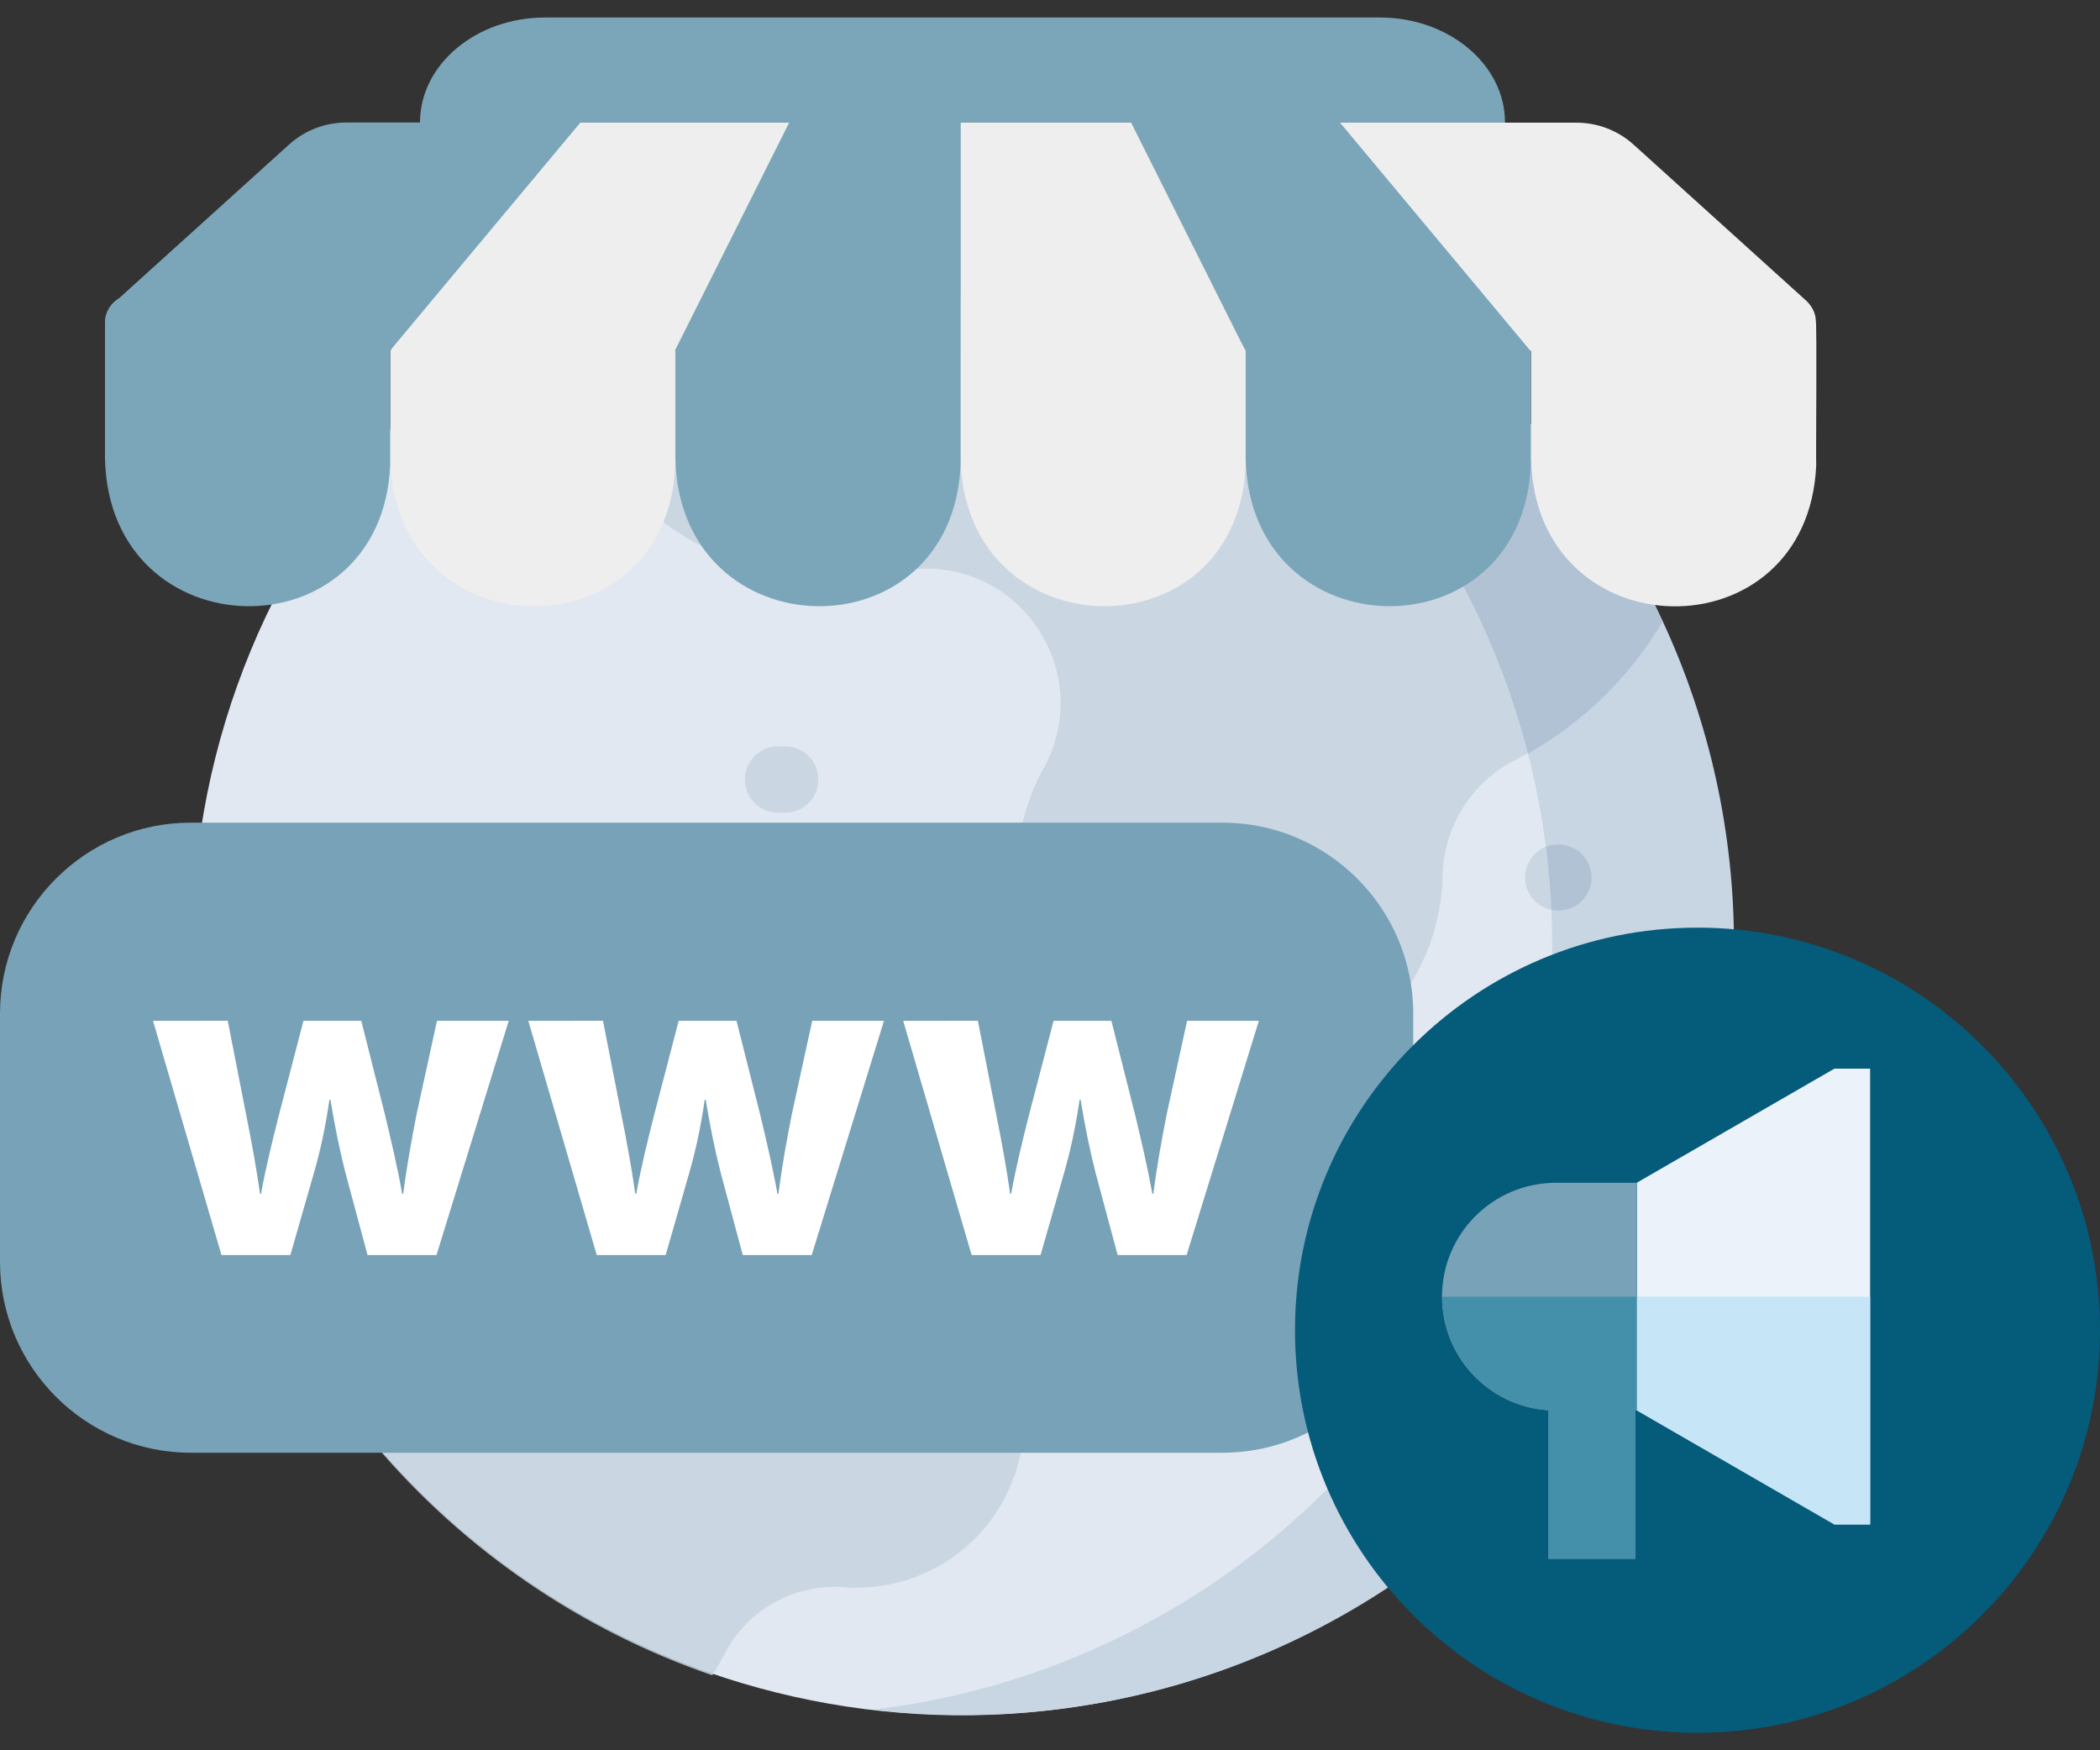 <svg width="60" height="50" viewBox="0 0 60 50" fill="none" xmlns="http://www.w3.org/2000/svg">
<rect x="0" y="0" width="60" height="50" fill="#333333" stroke="none"/>
<g id="icon">
<g id="4">
<g id="2">
<path id="&#237;&#140;&#168;&#236;&#138;&#164;_6587-2" d="M49.482 26.995C49.484 32.516 47.41 37.836 43.671 41.899C39.932 45.962 34.803 48.47 29.3 48.925C23.798 49.38 18.325 47.75 13.969 44.357C9.614 40.964 6.693 36.058 5.787 30.611C5.591 29.416 5.492 28.206 5.492 26.995C5.492 21.162 7.81 15.567 11.934 11.442C16.059 7.317 21.654 5 27.487 5C33.321 5 38.915 7.317 43.04 11.442C47.165 15.567 49.482 21.162 49.482 26.995Z" fill="#E1E8F1"/>
</g>
<path id="7" opacity="0.85" d="M45.464 25.073C45.462 25.322 45.361 25.561 45.183 25.737C45.006 25.912 44.766 26.011 44.517 26.011H44.5C44.439 26.011 44.377 26.005 44.318 25.992C44.12 25.948 43.942 25.843 43.809 25.691C43.676 25.54 43.595 25.349 43.578 25.148C43.56 24.947 43.608 24.746 43.713 24.573C43.818 24.401 43.975 24.267 44.162 24.19C44.271 24.147 44.387 24.125 44.504 24.125H44.522C44.772 24.126 45.012 24.227 45.189 24.404C45.365 24.582 45.464 24.822 45.464 25.073Z" fill="#C5D3E1"/>
<path id="6" d="M49.535 26.999C49.535 30.105 48.876 33.177 47.602 36.011C46.329 38.844 44.469 41.376 42.147 43.44C39.824 45.503 37.09 47.051 34.126 47.982C31.162 48.912 28.035 49.205 24.949 48.839C30.296 48.204 35.223 45.63 38.799 41.604C42.374 37.579 44.349 32.382 44.349 26.998C44.349 21.614 42.374 16.417 38.799 12.392C35.223 8.366 30.296 5.792 24.949 5.157C29.558 4.611 34.221 5.536 38.273 7.799C42.325 10.062 45.559 13.547 47.511 17.757C48.854 20.653 49.547 23.808 49.542 27L49.535 26.999Z" fill="#C8D5E3"/>
<path id="5" opacity="0.85" d="M24.482 45.358C24.346 45.358 24.211 45.358 24.075 45.341C23.384 45.294 22.694 45.451 22.092 45.794C21.49 46.138 21.002 46.651 20.691 47.27C20.586 47.471 20.473 47.666 20.351 47.858C16.601 46.568 13.269 44.289 10.706 41.263C8.143 38.237 6.445 34.575 5.79 30.663C6.428 29.608 7.391 28.789 8.535 28.329C9.679 27.869 10.941 27.793 12.132 28.113C13.322 28.432 14.377 29.13 15.136 30.102C15.896 31.073 16.319 32.264 16.342 33.497C16.347 34.054 16.488 34.601 16.752 35.091C17.016 35.581 17.396 35.999 17.858 36.309L18.075 36.458C18.642 36.849 19.312 37.063 20 37.073C20.689 37.083 21.365 36.889 21.943 36.515C22.571 36.124 23.282 35.883 24.019 35.813C24.756 35.743 25.499 35.845 26.189 36.111C26.88 36.377 27.5 36.8 28 37.346C28.499 37.892 28.865 38.547 29.069 39.259C29.272 39.97 29.308 40.72 29.173 41.447C29.038 42.175 28.735 42.861 28.29 43.453C27.844 44.044 27.267 44.523 26.605 44.853C25.942 45.184 25.212 45.356 24.472 45.356L24.482 45.358Z" fill="#C5D3E1"/>
<path id="4_2" opacity="0.85" d="M47.482 17.754C46.55 19.325 45.224 20.626 43.634 21.526C43.519 21.591 43.403 21.653 43.285 21.714C42.674 22.026 42.16 22.499 41.796 23.08C41.432 23.661 41.232 24.33 41.217 25.016C41.217 25.218 41.199 25.422 41.175 25.628C41.067 26.517 40.763 27.371 40.286 28.129C39.809 28.887 39.171 29.531 38.416 30.013C37.662 30.496 36.81 30.806 35.922 30.922C35.033 31.037 34.13 30.954 33.278 30.68C32.425 30.406 31.643 29.947 30.989 29.336C30.334 28.725 29.822 27.976 29.49 27.144C29.158 26.312 29.014 25.418 29.068 24.523C29.122 23.629 29.373 22.758 29.803 21.972C30.143 21.376 30.315 20.699 30.302 20.013C30.289 19.327 30.09 18.657 29.727 18.075L29.696 18.024C29.28 17.363 28.671 16.845 27.95 16.542C27.23 16.24 26.433 16.166 25.67 16.332C25.077 16.464 24.472 16.531 23.865 16.53C21.715 16.53 19.649 15.696 18.101 14.203C16.554 12.71 15.646 10.676 15.568 8.527C18.213 6.817 21.194 5.694 24.309 5.235C27.425 4.776 30.603 4.991 33.628 5.866C36.654 6.74 39.456 8.254 41.846 10.305C44.236 12.356 46.158 14.896 47.482 17.754Z" fill="#C5D3E1"/>
<path id="3" d="M47.505 17.756C46.573 19.327 45.247 20.628 43.657 21.528C43.325 20.232 42.875 18.969 42.311 17.756C40.731 14.348 38.306 11.402 35.266 9.196C32.226 6.991 28.672 5.6 24.942 5.157C29.551 4.611 34.215 5.536 38.267 7.799C42.319 10.062 45.552 13.547 47.505 17.757V17.756Z" fill="#B2C2D5"/>
<path id="2_2" opacity="0.85" d="M22.339 23.212H22.326C22.194 23.225 22.061 23.211 21.935 23.169C21.809 23.128 21.693 23.061 21.595 22.972C21.497 22.883 21.418 22.774 21.365 22.654C21.311 22.532 21.283 22.401 21.283 22.269C21.283 22.137 21.311 22.006 21.365 21.884C21.418 21.764 21.497 21.655 21.595 21.566C21.693 21.477 21.809 21.41 21.935 21.369C22.061 21.327 22.194 21.313 22.326 21.326H22.339C22.471 21.313 22.604 21.327 22.73 21.369C22.856 21.41 22.971 21.477 23.07 21.566C23.168 21.655 23.246 21.764 23.3 21.884C23.354 22.006 23.381 22.137 23.381 22.269C23.381 22.401 23.354 22.532 23.3 22.654C23.246 22.774 23.168 22.883 23.07 22.972C22.971 23.061 22.856 23.128 22.73 23.169C22.604 23.211 22.471 23.225 22.339 23.212Z" fill="#C5D3E1"/>
<path id="1" d="M45.474 25.073C45.471 25.322 45.37 25.561 45.193 25.737C45.015 25.912 44.776 26.011 44.526 26.011H44.508C44.447 26.011 44.386 26.005 44.326 25.992C44.298 25.385 44.246 24.784 44.17 24.19C44.279 24.147 44.395 24.125 44.513 24.125H44.53C44.781 24.126 45.021 24.226 45.198 24.404C45.374 24.582 45.474 24.822 45.474 25.073Z" fill="#B2C2D5"/>
</g>
<g id="3_2">
<path id="Vector" d="M39.423 0.5H15.577C13.601 0.5 12 1.843 12 3.5V8.5H43V3.5C43 1.843 41.399 0.5 39.423 0.5Z" fill="#7BA6B9"/>
<path id="Vector_2" d="M27.445 8.391V13.098C27.563 18.628 35.364 18.758 35.593 13.279V8.391H27.445Z" fill="#EEEEEE"/>
<path id="Vector_3" d="M19.297 8.391V13.098C19.414 18.628 27.215 18.758 27.445 13.279V8.391H19.297Z" fill="#7BA6B9"/>
<path id="Vector_4" d="M40.061 3.5H31.82L35.59 10.02V13.098C35.707 18.628 43.508 18.758 43.737 13.279V10.02L40.061 3.5Z" fill="#7BA6B9"/>
<g id="0">
<path id="Vector_5" d="M32.318 3.504H27.444V10.024H35.585L32.318 3.504Z" fill="#EEEEEE"/>
<path id="Vector_6" d="M51.879 9.144C51.873 8.935 51.767 8.753 51.623 8.605L46.678 4.135C46.228 3.727 45.645 3.504 45.038 3.504H38.287L43.729 10.024H43.744V13.101C43.861 18.632 51.662 18.762 51.892 13.283C51.878 13.182 51.918 9.241 51.879 9.144Z" fill="#EEEEEE"/>
<path id="Vector_7" d="M23.109 3.504H14.868L11.148 10.024V13.101C11.266 18.632 19.067 18.762 19.296 13.283V10.024L23.109 3.504Z" fill="#EEEEEE"/>
</g>
<path id="Vector_8" d="M22.549 3.5H27.444V10.02H19.281L22.549 3.5Z" fill="#7BA6B9"/>
<path id="Vector_9" d="M16.583 3.5H9.896C9.289 3.5 8.707 3.724 8.257 4.131L3.406 8.516C3.167 8.659 3 8.908 3 9.205V13.098C3.117 18.628 10.918 18.758 11.148 13.279V10.011L16.583 3.5Z" fill="#7BA6B9"/>
</g>
<g id="2_3">
<path id="Vector_10" d="M34.927 41.5H5.453C2.446 41.5 0 39.055 0 36.048V28.952C0 25.945 2.446 23.5 5.453 23.5H34.925C37.932 23.5 40.378 25.945 40.378 28.952V36.048C40.38 39.055 37.934 41.5 34.927 41.5Z" fill="#77A2B7"/>
<path id="Vector_11" d="M6.507 29.16L7.044 31.899C7.183 32.596 7.32 33.334 7.43 34.102H7.458C7.597 33.334 7.789 32.569 7.954 31.911L8.67 29.162H10.322L10.996 31.832C11.177 32.585 11.354 33.336 11.491 34.103H11.521C11.618 33.336 11.755 32.585 11.905 31.818L12.485 29.162H14.535L12.471 35.853H10.501L9.869 33.499C9.702 32.841 9.579 32.239 9.442 31.418H9.412C9.29 32.253 9.151 32.868 8.972 33.499L8.296 35.853H6.328L4.372 29.162L6.507 29.16Z" fill="white"/>
<path id="Vector_12" d="M17.228 29.16L17.765 31.899C17.904 32.596 18.041 33.334 18.151 34.102H18.179C18.318 33.334 18.509 32.569 18.674 31.911L19.391 29.162H21.043L21.717 31.832C21.898 32.585 22.075 33.336 22.212 34.103H22.242C22.338 33.336 22.475 32.585 22.626 31.818L23.206 29.162H25.256L23.192 35.853H21.222L20.59 33.499C20.423 32.841 20.3 32.239 20.163 31.418H20.135C20.012 32.253 19.874 32.868 19.695 33.499L19.019 35.853H17.05L15.095 29.162L17.228 29.16Z" fill="white"/>
<path id="Vector_13" d="M27.939 29.16L28.476 31.899C28.615 32.596 28.752 33.334 28.862 34.102H28.89C29.029 33.334 29.22 32.569 29.385 31.911L30.102 29.162H31.754L32.428 31.832C32.609 32.585 32.786 33.336 32.925 34.103H32.953C33.049 33.336 33.186 32.585 33.337 31.818L33.917 29.162H35.967L33.903 35.853H31.933L31.301 33.499C31.134 32.841 31.011 32.239 30.874 31.418H30.846C30.721 32.253 30.584 32.868 30.405 33.499L29.73 35.853H27.761L25.806 29.162L27.939 29.16Z" fill="white"/>
</g>
<g id="1_2">
<path id="Union" fill-rule="evenodd" clip-rule="evenodd" d="M60 38C60 44.351 54.851 49.5 48.5 49.5C42.149 49.5 37 44.351 37 38C37 31.649 42.149 26.5 48.5 26.5C54.851 26.5 60 31.649 60 38Z" fill="#055B7A"/>
<path id="Vector_14" d="M53.432 30.528V43.545H52.411L46.77 40.288V33.784L52.411 30.528H53.432Z" fill="#EBF2FA"/>
<path id="Vector_15" d="M46.769 33.789V40.294H44.453C42.656 40.294 41.201 38.839 41.2 37.042V37.042C41.2 35.245 42.656 33.789 44.453 33.789H46.769Z" fill="#77A2B7"/>
<path id="Union_2" fill-rule="evenodd" clip-rule="evenodd" d="M46.772 40.295V37.043H41.203C41.204 38.765 42.541 40.174 44.234 40.287V44.537H46.729V40.295H46.772Z" fill="#448FAA"/>
<path id="Vector_16" d="M53.432 37.042V43.55H52.411L46.77 40.293V37.042H53.432Z" fill="#C6E6F8"/>
</g>
</g>
</svg>
